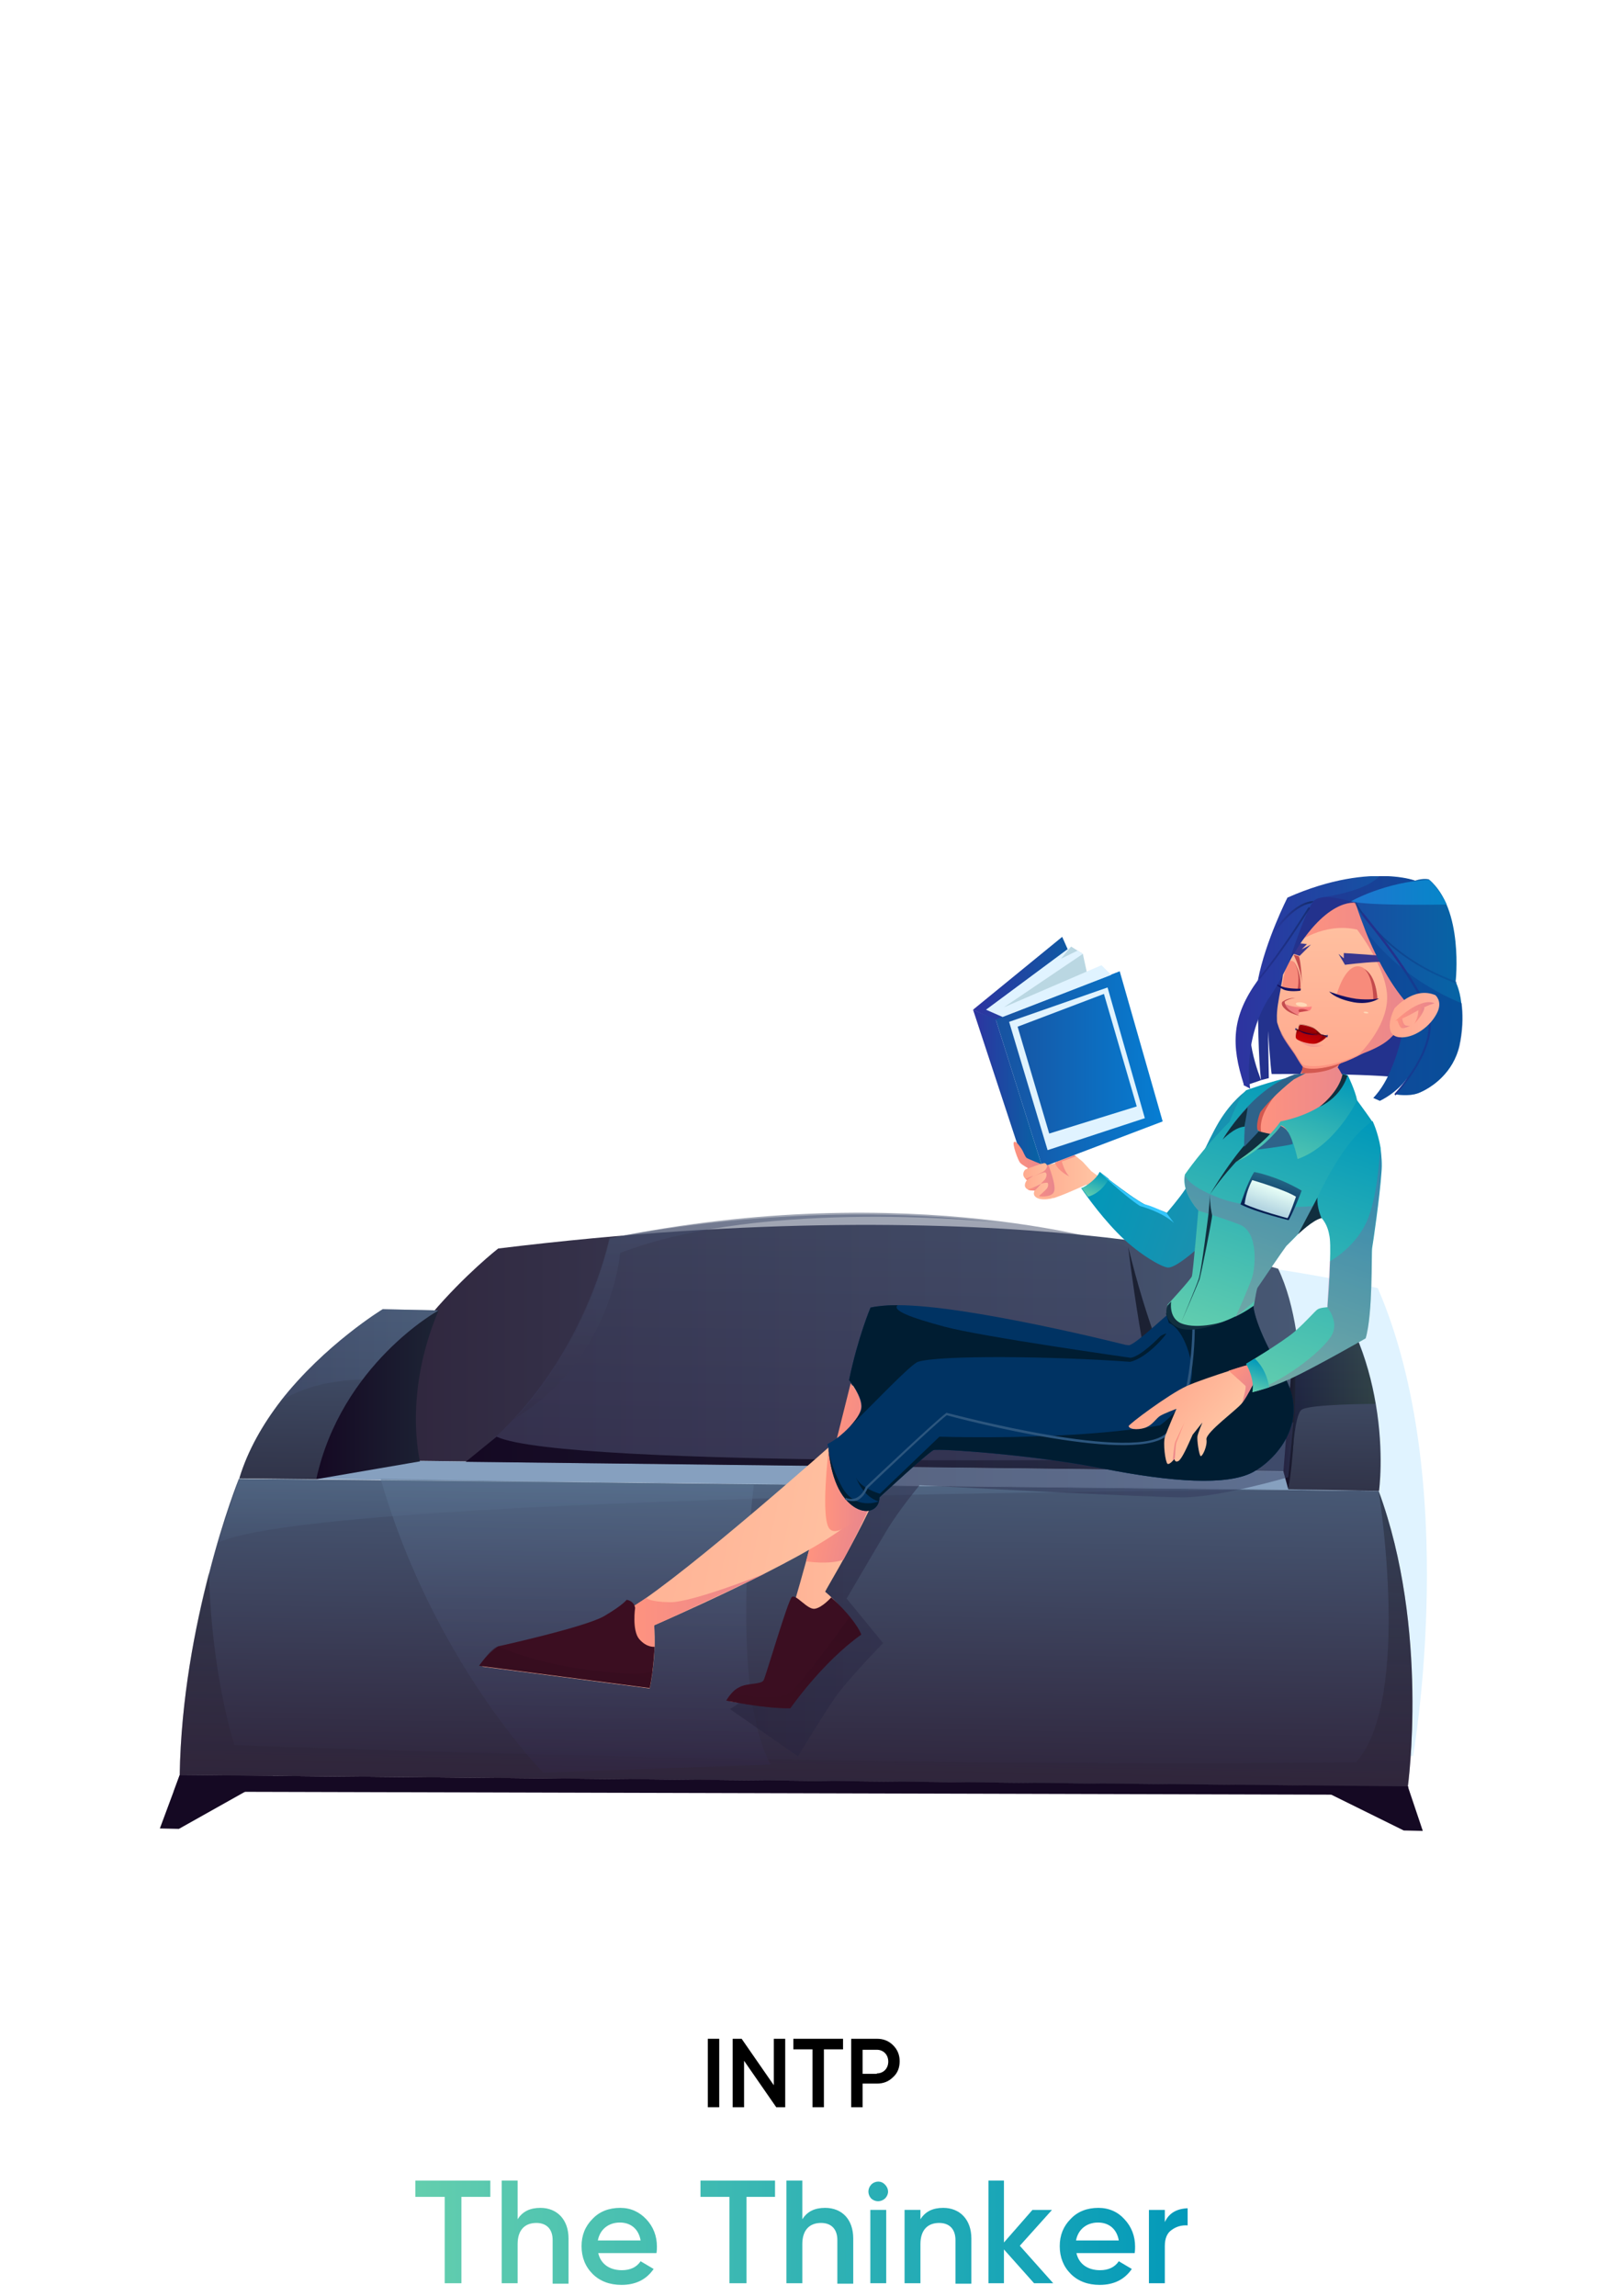 <svg width="141" height="201" viewBox="0 0 141 201" fill="none" xmlns="http://www.w3.org/2000/svg">
<g clip-path="url(#clip0)">
<path d="M15.739 155.401L14 160.078L15.668 160.114L23.936 155.472L15.739 155.401Z" fill="#150923"/>
<path d="M123.008 155.543L124.605 160.291L122.937 160.255L112.895 155.295L123.008 155.543Z" fill="#150923"/>
<path d="M123.753 153.735C123.753 153.735 127.976 129.677 120.666 112.776C120.666 112.776 93.875 106.221 62.365 110.472L65.665 150.83L123.753 153.735Z" fill="#E0F3FF"/>
<path d="M15.739 155.401L123.292 156.429C123.292 156.429 125.208 142.646 120.737 130.528L20.919 129.465C20.919 129.465 19.606 132.689 18.329 137.685C17.087 142.398 15.845 148.74 15.739 155.401Z" fill="url(#paint0_linear)"/>
<path d="M20.955 129.429L31.813 127.835L119.779 128.933L120.772 130.528L20.955 129.429Z" fill="#86A0BF"/>
<path d="M113.711 128.827C113.711 128.827 115.024 117.489 111.937 111.076C111.937 111.076 88.907 103.777 43.63 109.304C43.63 109.304 32.026 118.375 31.813 127.835L113.711 128.827Z" fill="url(#paint1_linear)"/>
<path opacity="0.5" d="M106.934 128.721C106.934 128.721 100.546 118.8 98.772 109.162C98.772 109.162 79.966 102.962 53.352 108.418C53.352 108.418 50.975 120.536 40.755 127.977L106.934 128.721Z" fill="url(#paint2_linear)"/>
<path d="M98.808 109.162C98.808 109.162 100.085 120.5 102.463 127.729C102.463 127.729 49.555 128.579 43.488 125.78L40.791 127.977L106.934 128.756C106.934 128.721 102.072 122.626 98.808 109.162Z" fill="url(#paint3_linear)"/>
<path opacity="0.5" d="M87.523 107.037C87.523 107.037 67.013 104.804 54.31 109.694C54.31 109.694 53.6 119.048 44.978 124.257C44.978 124.257 50.868 118.871 53.423 108.418C53.388 108.418 69.71 104.84 87.523 107.037Z" fill="url(#paint4_linear)"/>
<path opacity="0.3" d="M15.739 155.401L123.292 156.428C123.292 156.428 125.208 142.645 120.737 130.527C120.737 130.527 123.682 148.704 118.785 154.267C118.785 154.267 80.994 154.94 20.529 152.779C20.529 152.779 18.542 146.826 18.294 137.685C17.087 142.397 15.845 148.739 15.739 155.401Z" fill="url(#paint5_linear)"/>
<path opacity="0.5" d="M115.166 130.422C115.166 130.422 28.478 130.634 19.074 135.063L20.955 129.465L115.166 130.422Z" fill="url(#paint6_linear)"/>
<path opacity="0.5" d="M66.02 129.996C66.02 129.996 63.785 147.535 67.475 154.48L47.568 155.189C47.568 155.189 37.881 145.338 33.339 129.465L66.02 129.996Z" fill="url(#paint7_linear)"/>
<path d="M20.955 129.43L27.697 129.501C27.697 129.501 29.933 124.54 34.262 119.19C35.468 117.702 36.852 116.178 38.378 114.725L33.517 114.619C33.517 114.619 28.442 117.702 24.575 122.662C23.049 124.646 21.7 126.95 20.955 129.43Z" fill="url(#paint8_linear)"/>
<path opacity="0.5" d="M24.574 122.662C27.662 120.678 31.742 120.784 31.742 120.784L34.262 119.19C35.468 117.702 36.852 116.178 38.378 114.725L33.516 114.619C33.516 114.619 28.442 117.737 24.574 122.662Z" fill="url(#paint9_linear)"/>
<path d="M27.697 129.5L36.781 127.941C36.781 127.941 35.291 122.024 38.413 114.725C38.378 114.725 29.897 119.437 27.697 129.5Z" fill="url(#paint10_linear)"/>
<path d="M112.824 130.386L120.772 130.527C120.772 130.527 121.234 127.267 120.488 122.909C120.169 121.031 119.637 118.941 118.714 116.815L113.356 116.744C113.356 116.744 113.463 121.102 113.143 126.382C113.072 127.657 112.966 129.004 112.824 130.386Z" fill="url(#paint11_linear)"/>
<path opacity="0.5" d="M113.143 126.347L113.214 127.162C113.214 127.162 113.392 123.973 113.959 123.442C114.563 122.911 120.453 122.911 120.453 122.911C120.134 121.033 119.601 118.942 118.679 116.816L113.321 116.745C113.356 116.71 113.463 121.068 113.143 126.347Z" fill="url(#paint12_linear)"/>
<path d="M112.824 130.386L112.398 128.827L113.356 116.744C113.356 116.709 113.746 125.177 112.824 130.386Z" fill="url(#paint13_linear)"/>
<path d="M123.327 156.393L15.739 155.401L15.207 156.854L123.292 157.138L123.327 156.393Z" fill="#150923"/>
<path opacity="0.5" d="M113.285 124.504L112.824 129.323C112.824 129.323 106.791 131.094 103.598 131.094C100.404 131.094 80.533 130.031 80.533 130.031C80.533 130.031 78.759 132.157 77.694 133.929C76.63 135.701 74.146 139.952 74.146 139.952L77.34 143.85C77.34 143.85 74.323 146.933 73.152 148.598C72.017 150.228 69.888 153.771 69.888 153.771L63.926 149.625L71.307 144.913V138.889L74.039 129.642L81.952 124.362L96.288 126.913L106.082 128.614L113.285 124.504Z" fill="url(#paint14_linear)"/>
<path d="M108.956 95.06C108.956 95.06 109.559 94.883 110.446 94.564C110.446 94.564 108.459 89.781 110.162 88.186C110.162 88.186 110.198 92.898 110.446 94.564L111.121 94.387L111.05 90.241C111.05 90.241 111.263 93.43 111.369 94.032C111.369 94.032 121.837 93.926 123.576 94.528C125.314 95.131 127.195 90.525 127.195 90.525L124.995 82.092L118.608 77.592C118.608 77.592 113.037 80.816 111.937 83.296C110.837 85.777 109.808 87.477 109.808 87.477C109.808 87.477 108.495 93.359 108.956 95.06Z" fill="#23328D"/>
<path d="M117.792 94.599C117.792 94.599 116.585 96.69 114.74 97.859C113.321 98.745 111.653 99.595 110.092 99.879L110.056 98.107C110.056 98.072 110.092 98.001 110.127 97.894C110.233 97.576 110.482 96.973 110.766 96.371C110.872 96.158 110.979 95.946 111.085 95.733C111.227 95.45 111.369 95.237 111.511 95.025C111.617 94.883 111.724 94.776 111.795 94.706C111.795 94.706 112.008 94.67 112.292 94.599C112.859 94.493 113.675 94.316 113.746 94.245C113.853 94.139 114.208 93.288 114.208 93.288L114.385 93.182L118.43 90.879C118.43 90.879 117.685 92.367 117.33 93.076C117.224 93.288 117.153 93.466 117.153 93.466C117.295 93.572 117.792 94.599 117.792 94.599Z" fill="url(#paint15_linear)"/>
<path d="M113.995 93.961C113.995 93.961 116.692 94.067 117.543 92.934L118.537 90.914L114.101 93.253L113.995 93.961Z" fill="#D35950"/>
<path d="M94.833 101.721C94.833 101.721 94.088 101.048 93.52 100.764C92.846 100.41 92.314 100.197 92.314 100.197L91.782 100.693C91.782 100.693 92.314 100.977 92.562 101.331C92.74 101.544 92.456 101.827 92.456 101.827C92.456 101.827 92.066 101.969 91.569 101.933C91.072 101.933 90.327 101.969 90.327 101.969C90.327 101.969 90.824 103.422 90.966 104.662C91.001 104.945 91.782 104.945 92.278 104.874C92.74 104.803 95.153 103.705 95.153 103.705L95.614 104.343L96.253 103.032L95.578 102.536L94.833 101.721Z" fill="url(#paint16_linear)"/>
<path d="M94.23 101.224L92.988 101.685C92.988 101.685 93.236 102.641 93.662 102.996C93.662 102.996 92.633 102.535 92.385 101.791L94.088 101.153L94.23 101.224Z" fill="url(#paint17_linear)"/>
<path d="M95.933 88.576L93.024 82.02L85.217 88.398L87.204 89.32L95.933 88.576Z" fill="url(#paint18_linear)"/>
<path d="M94.833 83.509L95.933 88.576L87.772 88.682L87.737 88.044L92.491 84.324L93.804 82.871L94.833 83.509Z" fill="#BAD7E2"/>
<path d="M101.824 98.178L91.285 102.181L87.204 89.249L98.062 85.032L101.824 98.178Z" fill="url(#paint19_linear)"/>
<path d="M85.217 88.398L87.204 89.249L91.285 102.182L89.511 101.437L85.217 88.398Z" fill="url(#paint20_linear)"/>
<path d="M87.807 89.036L86.353 88.398L93.804 82.871L92.917 83.934L94.372 83.225L94.833 83.509L87.914 88.186L96.466 84.501L97.317 85.351L87.807 89.036Z" fill="#E0F3FF"/>
<path d="M96.998 86.449L88.375 89.461L91.746 100.693L100.262 97.894L96.998 86.449ZM89.12 89.886L96.679 87.016L99.553 96.866L91.888 99.24L89.12 89.886Z" fill="#E0F3FF"/>
<path d="M91.817 102.005C91.817 102.005 92.527 103.776 92.314 104.308C92.136 104.875 90.966 104.733 90.966 104.733L90.504 103.528L89.759 103.032L90.149 101.792C90.185 101.792 91.569 102.005 91.817 102.005Z" fill="url(#paint21_linear)"/>
<path d="M90.078 102.288C90.078 102.288 89.511 102.004 89.333 101.792C89.156 101.579 88.624 100.127 88.801 99.985C88.978 99.843 89.298 100.339 89.511 100.658C89.617 100.835 89.759 101.225 89.901 101.367C90.043 101.473 91.32 101.969 91.32 101.969C91.32 101.969 90.398 102.359 90.078 102.288Z" fill="url(#paint22_linear)"/>
<path d="M92.669 104.768C92.669 104.768 91.498 105.229 90.823 104.874C90.362 104.626 90.611 104.237 90.611 104.237C90.611 104.237 90.043 104.272 89.83 103.989C89.617 103.705 89.936 103.315 89.936 103.315C89.936 103.315 89.617 103.103 89.617 102.819C89.617 102.536 89.794 102.394 89.794 102.394L90.043 102.288C90.043 102.288 91.285 101.827 91.462 101.827C91.64 101.827 91.781 102.075 91.64 102.288C91.462 102.607 91.178 102.642 90.575 102.961C90.575 102.961 91.356 102.607 91.533 102.642C91.746 102.713 91.64 103.138 91.462 103.315C91.32 103.457 91.143 103.634 91.143 103.634C91.143 103.634 91.675 103.492 91.746 103.563C91.817 103.634 91.817 103.882 91.675 104.059C91.604 104.166 90.965 104.733 90.965 104.733C90.965 104.733 91.746 105.087 92.669 104.768Z" fill="url(#paint23_linear)"/>
<path d="M90.007 104.13C90.007 104.13 90.54 103.988 91.178 103.634C91.178 103.634 90.717 104.165 90.611 104.236C90.646 104.201 90.185 104.272 90.007 104.13Z" fill="url(#paint24_linear)"/>
<path d="M89.795 103.209L90.504 102.926L89.936 103.316L89.795 103.209Z" fill="url(#paint25_linear)"/>
<path d="M123.966 84.111C123.895 84.749 123.753 85.635 123.469 86.556C123.114 87.76 122.547 89.107 121.695 90.205C121.589 90.347 121.482 90.489 121.34 90.63C121.127 90.879 120.879 91.126 120.595 91.374C120.382 91.552 120.134 91.729 119.921 91.871C117.118 93.607 114.669 93.713 114.172 93.394C114.03 93.288 113.817 92.933 113.498 92.402C113.25 91.977 112.54 91.126 112.114 90.241C112.008 90.028 111.937 89.78 111.866 89.567C111.83 89.461 111.83 89.32 111.83 89.178C111.795 88.469 111.972 87.548 112.15 86.627C112.15 86.556 112.185 86.52 112.185 86.45C112.185 86.45 112.185 86.414 112.185 86.379C112.185 86.343 112.185 86.343 112.185 86.343C112.185 86.308 112.221 86.237 112.221 86.166C112.292 85.847 112.327 85.528 112.363 85.245C112.398 85.032 112.398 84.784 112.434 84.536C112.434 84.253 112.469 83.934 112.469 83.615C112.505 82.587 112.647 81.489 113.179 80.391C113.711 79.328 114.634 78.69 115.343 78.3C115.947 77.981 116.408 77.875 116.408 77.875C116.763 77.839 117.118 77.804 117.437 77.769H117.472C120.595 77.662 122.902 79.292 123.682 81.666C123.931 82.446 124.037 83.261 123.966 84.111Z" fill="url(#paint26_linear)"/>
<path opacity="0.91" d="M120.559 91.41C120.347 91.587 120.098 91.764 119.885 91.906C117.082 93.642 114.634 93.749 114.137 93.43C113.995 93.323 113.782 92.969 113.463 92.438C113.214 92.013 112.505 91.162 112.079 90.276C112.079 90.276 112.788 91.375 113.392 92.19C114.066 93.146 113.959 93.217 114.385 93.288C115.698 93.536 118.359 92.969 120.559 91.41Z" fill="url(#paint27_linear)"/>
<path d="M113.285 83.58C113.285 83.58 113.924 84.749 114.03 86.131C114.03 86.131 113.959 84.218 113.746 83.722L113.285 83.58Z" fill="#C44B4D"/>
<path d="M112.292 86.379C112.292 86.379 112.576 83.792 113.214 84.147C113.853 84.466 113.817 86.698 113.817 86.698C113.817 86.698 112.611 86.591 112.292 86.379Z" fill="#F78B7B"/>
<path d="M113.64 86.592C113.64 86.592 113.959 85.068 113.285 84.183C113.285 84.183 113.995 84.927 113.888 86.663L113.64 86.592Z" fill="#C44B4D"/>
<path d="M111.617 86.025C111.617 86.025 111.866 86.38 112.398 86.628C112.93 86.876 113.888 86.734 113.888 86.734L113.924 86.557C113.924 86.557 113.214 86.592 112.54 86.451C111.972 86.309 111.617 86.025 111.617 86.025Z" fill="#131163"/>
<path d="M117.046 87.123C117.046 87.123 117.756 84.43 119.033 84.607C120.311 84.784 120.382 87.512 120.382 87.512C120.382 87.512 118.324 87.973 117.046 87.123Z" fill="#F78B7B"/>
<path d="M120.63 87.442C120.63 87.442 120.559 85.387 119.459 84.82C119.459 84.82 120.24 85.316 120.276 87.549L120.63 87.442Z" fill="#C44B4D"/>
<path d="M116.408 86.805C116.408 86.805 116.834 87.372 118.289 87.691C119.885 88.08 120.772 87.407 120.772 87.407C120.772 87.407 119.956 87.584 118.75 87.442C117.543 87.265 116.408 86.805 116.408 86.805Z" fill="#131163"/>
<path d="M112.504 87.868C112.504 87.868 112.753 88.045 113.462 88.152C114.172 88.258 114.882 88.116 114.882 88.116C114.882 88.116 114.846 88.471 114.598 88.506C114.35 88.541 113.995 88.612 113.888 88.612C113.782 88.612 113.675 88.86 113.675 88.86C113.675 88.86 112.859 88.506 112.646 88.329C112.433 88.116 112.504 87.868 112.504 87.868Z" fill="url(#paint28_linear)"/>
<path d="M113.782 88.612C113.498 88.222 114.314 88.329 114.598 88.471L113.782 88.612Z" fill="#C8484A"/>
<path d="M113.817 88.931C113.817 88.931 112.966 88.754 112.575 88.364C112.15 88.01 112.256 87.726 112.327 87.691C112.398 87.655 112.788 87.337 113.462 87.372C113.462 87.372 112.895 87.407 112.504 87.691C112.504 87.691 112.504 87.974 112.753 88.258C113.001 88.577 113.817 88.931 113.817 88.931Z" fill="#C44B4D"/>
<path opacity="0.5" d="M114.467 88.005C114.48 87.908 114.271 87.799 113.999 87.761C113.727 87.724 113.496 87.772 113.483 87.868C113.469 87.965 113.678 88.075 113.95 88.112C114.222 88.15 114.453 88.102 114.467 88.005Z" fill="#FFFFD8"/>
<path opacity="0.5" d="M119.839 88.676C119.844 88.637 119.754 88.593 119.638 88.576C119.521 88.56 119.422 88.579 119.417 88.617C119.412 88.656 119.502 88.701 119.618 88.717C119.735 88.733 119.833 88.715 119.839 88.676Z" fill="#FFFFD8"/>
<path opacity="0.6" fill-rule="evenodd" clip-rule="evenodd" d="M113.676 91.022C113.676 91.022 114.03 91.376 114.527 91.553C115.024 91.73 115.627 91.659 116.053 91.482L115.485 91.305L113.676 91.022Z" fill="url(#paint29_linear)"/>
<path d="M113.675 90.171L113.498 89.994C113.498 89.994 113.392 90.03 113.427 90.171H113.675Z" fill="#594F87"/>
<path d="M116.195 90.773C116.195 90.773 115.698 91.305 115.166 91.376C114.634 91.447 113.534 91.092 113.498 90.879C113.427 90.702 113.569 90.277 113.569 90.242C113.569 90.206 113.569 90.206 113.569 90.206V90.171C113.569 90.171 113.569 90.171 113.604 90.171H113.64H113.782C113.782 90.171 113.782 90.171 113.817 90.171C113.995 90.206 114.917 90.348 115.343 90.49C115.805 90.632 116.195 90.773 116.195 90.773Z" fill="url(#paint30_linear)"/>
<path d="M116.231 90.703L116.196 90.774C116.196 90.774 115.841 90.668 115.593 90.597C115.38 90.526 114.99 90.526 114.599 90.455C114.564 90.455 114.564 90.455 114.528 90.455C114.457 90.455 114.422 90.419 114.351 90.419C114.138 90.349 113.96 90.313 113.854 90.278H113.819C113.748 90.242 113.712 90.242 113.677 90.207C113.677 90.207 113.677 90.207 113.641 90.207C113.606 90.207 113.606 90.207 113.57 90.207C113.535 90.207 113.535 90.207 113.535 90.207V90.136C113.535 90.136 113.677 90.136 113.712 90.136C113.748 90.101 113.712 89.782 113.854 89.746C113.996 89.675 114.883 89.888 115.167 90.101C115.451 90.313 115.593 90.49 115.699 90.561C115.806 90.597 116.231 90.703 116.231 90.703Z" fill="url(#paint31_linear)"/>
<path d="M115.982 90.668L116.266 90.597C116.266 90.597 116.372 90.632 116.23 90.845L115.982 90.668Z" fill="#594F87"/>
<path opacity="0.6" d="M115.663 90.49C115.557 90.419 115.415 90.242 115.131 90.029C114.847 89.817 113.96 89.604 113.818 89.675C113.676 89.746 113.712 90.065 113.676 90.065C113.641 90.1 113.499 90.065 113.499 90.065V90.136H113.534V90.171C113.534 90.207 113.392 90.632 113.463 90.809C113.534 90.986 114.599 91.34 115.131 91.305C115.663 91.234 116.16 90.703 116.16 90.703L116.196 90.632C116.231 90.703 115.805 90.596 115.663 90.49ZM114.705 91.305C113.996 91.199 113.57 90.986 113.534 90.809C113.499 90.667 113.712 90.242 113.96 90.277C113.96 90.277 113.925 90.277 113.889 90.242C113.889 90.242 113.854 90.242 113.854 90.207C113.854 90.207 113.854 90.171 113.818 90.136C113.783 90.065 113.747 89.888 113.783 89.781C113.818 89.604 114.741 89.817 115.096 90.065C115.344 90.242 115.344 90.384 115.309 90.419C115.309 90.454 115.273 90.454 115.273 90.454C115.273 90.454 114.883 90.454 114.599 90.384C114.563 90.384 114.563 90.384 114.528 90.384C114.492 90.384 114.457 90.384 114.421 90.348C114.421 90.348 114.812 90.49 115.309 90.561C115.805 90.632 115.841 90.667 115.841 90.667C115.841 90.667 115.415 91.411 114.705 91.305Z" fill="url(#paint32_linear)"/>
<path d="M113.676 90.171C113.676 90.171 113.888 90.348 114.172 90.454C114.776 90.667 115.45 90.596 115.45 90.596C115.45 90.596 114.811 90.525 114.598 90.454C114.35 90.419 113.676 90.171 113.676 90.171Z" fill="#2A003D"/>
<path d="M115.592 90.597C115.592 90.597 116.053 90.667 116.195 90.774L116.23 90.703C116.23 90.703 115.875 90.561 115.592 90.597Z" fill="#07003D"/>
<path d="M113.498 90.101C113.498 90.101 113.675 90.136 113.711 90.171C113.711 90.171 113.569 90.136 113.498 90.171C113.498 90.171 113.462 90.136 113.498 90.101Z" fill="#07003D"/>
<path d="M123.434 88.931C122.795 89.817 122.156 90.525 121.695 90.95C121.092 91.517 120.063 91.978 119.069 92.332H119.034H118.998C119.105 92.226 121.411 89.994 121.482 87.443C121.553 84.856 118.856 81.384 118.856 81.384C115.911 80.71 113.498 82.588 113.498 82.588C113.498 82.588 113.498 82.553 113.534 82.447C113.605 81.986 113.924 80.533 114.882 79.435C116.017 78.124 118.608 78.655 118.608 78.655L123.824 86.521C123.788 86.592 123.718 87.797 123.434 88.931Z" fill="url(#paint33_linear)"/>
<path d="M117.792 84.466L117.224 83.509L117.685 83.899V83.439C117.685 83.439 118.927 83.509 120.276 83.616C122.121 83.757 122.724 84.927 122.724 84.927C122.724 84.927 121.73 84.112 120.595 84.218C119.424 84.253 117.792 84.466 117.792 84.466Z" fill="#38368E"/>
<path d="M113.818 83.686L114.811 82.694L113.995 83.119L114.456 82.658C114.456 82.658 113.959 82.588 113.427 82.552C112.647 82.481 112.434 82.481 112.114 82.694C111.937 82.8 111.795 83.084 111.795 83.084C111.795 83.084 113.143 83.438 113.818 83.686Z" fill="#38368E"/>
<path d="M126.308 94.281C125.314 95.308 124.214 95.698 124.214 95.698C123.363 96.017 122.227 95.804 122.227 95.804C122.724 95.273 123.292 94.316 123.363 94.21C122.369 95.698 120.843 96.371 120.843 96.371L120.276 96.123C120.985 95.379 121.518 94.422 121.943 93.359C123.008 90.773 123.256 87.867 123.256 87.867C121.553 85.954 120.276 83.261 119.53 81.348C118.998 80.001 118.714 79.045 118.714 79.045C118.714 79.045 115.698 77.982 114.598 80.497C113.711 82.517 112.327 85.777 111.014 87.548C108.779 91.304 109.488 95.308 109.488 95.308L108.956 95.025C107.785 91.446 107.856 89.001 110.163 85.812C110.837 82.34 112.753 78.584 112.753 78.584C116.585 76.883 119.637 76.6 121.553 76.706C123.114 76.777 123.93 77.096 123.93 77.096C124.711 76.848 125.137 76.99 125.137 76.99C128.224 79.576 127.479 85.954 127.479 85.954C127.479 85.954 127.834 86.592 127.976 87.796C128.082 88.647 128.118 89.781 127.869 91.162C127.834 91.269 127.834 91.375 127.798 91.517C127.55 92.722 126.947 93.643 126.308 94.281Z" fill="url(#paint34_linear)"/>
<path d="M118.714 79.045C118.714 79.045 116.053 78.478 112.859 84.289C112.859 84.289 114.421 79.434 115.095 78.832C115.982 78.088 118.714 79.045 118.714 79.045Z" fill="#23328D"/>
<g opacity="0.6">
<path opacity="0.6" d="M126.379 85.635C120.701 83.19 118.679 79.115 118.643 79.08C118.608 79.044 118.643 78.974 118.679 78.974C118.714 78.938 118.785 78.974 118.785 79.009C118.821 79.044 121.092 83.615 127.514 85.918C127.55 85.954 127.585 85.989 127.585 86.025C127.585 86.06 127.514 86.096 127.479 86.096C127.089 85.954 126.734 85.777 126.379 85.635Z" fill="url(#paint35_linear)"/>
</g>
<path d="M122.192 95.875C122.121 95.84 122.121 95.769 122.156 95.733C122.192 95.698 125.917 91.694 124.959 88.753C124.001 85.777 119.317 80.179 119.282 80.108C119.246 80.072 119.246 80.001 119.282 79.966C119.317 79.931 119.388 79.931 119.424 79.966C119.459 80.037 124.179 85.671 125.137 88.647C126.13 91.694 122.44 95.627 122.298 95.804C122.263 95.875 122.227 95.91 122.192 95.875Z" fill="#23328D"/>
<g opacity="0.6">
<path opacity="0.6" d="M110.304 85.706C110.233 85.671 110.233 85.6 110.269 85.564C112.327 83.12 114.527 79.505 114.563 79.47C114.598 79.435 114.634 79.399 114.669 79.435C114.704 79.47 114.74 79.505 114.704 79.541C114.669 79.576 112.469 83.19 110.411 85.635C110.375 85.706 110.34 85.706 110.304 85.706Z" fill="url(#paint36_linear)"/>
</g>
<g opacity="0.6">
<path opacity="0.6" d="M111.546 81.702C111.546 81.702 111.511 81.702 111.546 81.702C111.475 81.666 111.475 81.595 111.511 81.56C111.582 81.454 113.108 79.15 114.811 78.903C114.846 78.903 115.024 78.867 115.024 78.903C115.024 78.938 114.882 79.044 114.811 79.08C113.179 79.328 111.653 81.666 111.617 81.666C111.617 81.702 111.582 81.702 111.546 81.702Z" fill="url(#paint37_linear)"/>
</g>
<path opacity="0.6" d="M123.966 77.131C123.966 77.131 121.127 77.485 118.111 79.044L115.84 78.548C115.84 78.548 119.53 78.088 120.808 76.706C120.808 76.706 122.618 76.67 123.966 77.131Z" fill="url(#paint38_linear)"/>
<path opacity="0.6" d="M126.308 94.28C125.314 95.308 124.214 95.698 124.214 95.698C123.363 96.017 122.227 95.804 122.227 95.804C122.724 95.272 123.292 94.316 123.363 94.21C122.369 95.698 120.843 96.371 120.843 96.371L120.276 96.123C120.985 95.379 121.518 94.422 121.943 93.359C123.008 90.773 123.256 87.867 123.256 87.867C121.553 85.954 120.276 83.261 119.53 81.348C119.53 81.348 122.192 85.458 128.011 87.832C128.118 88.682 128.153 89.816 127.905 91.198C127.869 91.304 127.869 91.41 127.834 91.552C127.55 92.721 126.947 93.607 126.308 94.28Z" fill="url(#paint39_linear)"/>
<path d="M122.121 88.293C122.121 88.293 123.789 86.308 125.705 87.123C125.705 87.123 126.308 87.619 125.918 88.54C125.35 89.852 123.789 90.95 122.547 90.808C121.234 90.666 121.766 89.001 122.121 88.293Z" fill="url(#paint40_linear)"/>
<path d="M122.192 89.391C122.192 89.391 124.321 87.265 125.634 87.832C125.634 87.832 125.137 87.938 123.966 88.576C122.795 89.249 122.192 89.391 122.192 89.391Z" fill="url(#paint41_linear)"/>
<path d="M124.214 88.257C124.214 88.257 124.285 88.966 123.859 89.639C123.859 89.639 124.676 88.788 124.747 88.221C124.747 88.221 124.392 88.15 124.214 88.257Z" fill="url(#paint42_linear)"/>
<path d="M122.795 89.143C122.795 89.143 122.866 89.71 123.114 89.78C123.363 89.851 123.505 89.816 123.505 89.816C123.505 89.816 122.866 90.099 122.724 89.993C122.547 89.887 122.369 89.32 122.369 89.32L122.795 89.143Z" fill="url(#paint43_linear)"/>
<path d="M126.698 79.187C126.698 79.187 119.708 79.329 118.324 78.903C118.324 78.903 121.305 77.203 125.172 77.025C125.172 77.025 126.06 77.805 126.698 79.187Z" fill="url(#paint44_linear)"/>
<path d="M76.452 114.513C76.452 114.513 70.846 136.303 69.32 141.122C67.794 145.976 66.978 147.394 66.978 147.394C66.978 147.394 64.707 147.89 63.926 148.953C63.926 148.953 67.191 149.484 68.894 149.272C68.894 149.272 72.159 145.055 75.175 143.036C75.175 143.036 74.217 140.981 72.265 139.351C72.797 138.288 78.156 129.713 78.936 124.186C79.788 118.198 76.452 114.513 76.452 114.513Z" fill="url(#paint45_linear)"/>
<path d="M70.597 136.693C70.597 136.693 72.62 137.012 73.862 136.551C73.862 136.551 75.743 133.079 76.275 131.555C76.807 130.031 77.517 125.213 77.517 125.213L74.501 121.103L70.597 136.693Z" fill="url(#paint46_linear)"/>
<path d="M73.223 126.135C73.223 126.135 60.378 137.579 55.339 140.733C50.3 143.886 44.41 144.347 42.21 145.906L56.901 147.819C56.901 147.819 57.504 145.091 57.291 142.292C57.291 142.292 70.172 136.729 74.146 133.54C78.12 130.351 80.888 126.914 80.888 126.914C80.888 126.914 74.501 125.001 73.223 126.135Z" fill="url(#paint47_linear)"/>
<path d="M72.585 126.771C72.585 126.771 71.804 133.114 72.691 133.893C73.578 134.673 75.814 132.193 75.814 132.193L72.585 126.771Z" fill="url(#paint48_linear)"/>
<path d="M109.701 128.898C107.466 130.067 102.711 129.784 96.466 128.544C90.362 127.339 82.165 126.808 81.775 126.949C81.385 127.056 77.02 131.095 77.02 131.095C77.02 132.406 75.423 132.867 74.04 131.237C72.797 129.784 72.585 127.233 72.549 126.772V126.737V126.701C72.549 126.701 72.443 126.453 72.478 126.418C73.046 126.134 73.72 125.638 74.394 124.93C74.927 124.363 75.352 123.76 75.423 123.3C75.565 122.308 74.359 120.82 74.359 120.82C75.139 117.064 76.24 114.477 76.24 114.477C76.878 114.336 77.694 114.265 78.617 114.265C84.862 114.265 98.559 117.737 98.559 117.737C98.737 117.772 98.843 117.772 98.879 117.772C99.517 117.666 102.321 114.938 102.391 115.009C105.053 116.993 109.772 114.371 109.772 114.371C109.772 114.371 109.808 116.072 112.363 120.324C114.917 124.54 111.582 127.906 109.701 128.898Z" fill="#003363"/>
<path d="M109.701 128.898C107.466 130.067 102.711 129.783 96.466 128.543C90.362 127.339 82.165 126.807 81.775 126.949C81.385 127.055 77.02 131.094 77.02 131.094C77.02 132.405 75.423 132.866 74.039 131.236C72.797 129.783 72.585 127.232 72.549 126.772C72.585 127.091 72.762 128.402 73.755 130.209C74.891 132.264 76.949 131.449 76.949 131.449C75.601 131.024 75.033 129.535 74.962 129.323C75.317 130.279 77.056 130.775 77.056 130.775L82.272 125.78C94.94 126.098 101.575 124.787 101.575 124.787C101.575 124.787 105.159 122.449 104.237 118.87C103.527 116.107 102.356 115.823 102.356 115.823V115.788L102.108 114.973H102.214H102.391C105.053 116.957 109.772 114.335 109.772 114.335C109.772 114.335 109.808 116.036 112.362 120.288C114.917 124.539 111.582 127.905 109.701 128.898Z" fill="#001D32"/>
<path d="M74.323 131.379C74.146 131.343 74.004 131.273 74.004 131.273L74.075 131.131C74.075 131.131 74.465 131.343 74.927 131.166C75.281 131.025 75.601 130.706 75.814 130.174L75.849 130.139C76.098 129.891 81.882 124.434 82.84 123.726L82.875 123.69H82.911C83.088 123.726 99.837 128.225 102.25 125.355C104.592 122.556 104.45 115.434 104.414 115.364L104.592 115.328C104.698 115.647 104.804 122.627 102.391 125.497C99.943 128.403 84.082 124.222 82.911 123.903C81.882 124.682 76.311 129.962 75.991 130.281C75.743 130.847 75.423 131.202 75.033 131.379C74.749 131.45 74.501 131.414 74.323 131.379Z" fill="#2C567E"/>
<path d="M75.423 143.106C72.017 145.516 69.214 149.555 69.214 149.555C66.872 149.59 63.607 148.882 63.607 148.882C63.607 148.882 63.785 148.563 64.068 148.244C64.246 148.031 64.459 147.854 64.743 147.713C65.452 147.323 66.623 147.5 66.872 147.11C67.085 146.72 69.001 140.095 69.356 139.811C69.71 139.528 70.739 140.98 71.378 140.839C72.017 140.732 72.797 139.847 72.797 139.847C74.785 141.654 75.352 142.858 75.423 143.106C75.423 143.071 75.423 143.071 75.423 143.106Z" fill="#3B0E21"/>
<path d="M74.359 120.82C75.14 117.064 76.24 114.477 76.24 114.477C76.878 114.336 77.695 114.265 78.617 114.265C78.085 114.725 79.788 115.363 82.698 116.143C85.962 117.028 99.021 118.871 99.021 118.871C99.943 118.729 101.469 117.135 101.646 116.957C101.682 116.922 102.143 116.709 102.143 116.745C102.001 117.028 100.44 118.871 98.985 119.225C92.314 118.729 82.237 118.623 80.391 119.225C79.717 119.473 76.559 122.839 74.43 124.894C74.962 124.327 75.388 123.725 75.459 123.264C75.601 122.272 74.359 120.82 74.359 120.82Z" fill="#001D32"/>
<path d="M56.617 139.882C56.617 139.882 56.759 140.236 58.675 140.272C60.591 140.307 67.014 137.756 67.014 137.756C67.014 137.756 59.349 141.405 57.291 142.291L57.327 144.205C57.327 144.205 54.523 144.098 55.304 140.732L56.617 139.882Z" fill="url(#paint49_linear)"/>
<path d="M55.623 140.768C55.623 140.768 55.339 142.717 55.978 143.496C56.652 144.276 57.326 144.17 57.326 144.17C57.326 144.17 57.255 146.083 56.901 147.784L41.962 145.835C41.962 145.835 42.6 144.843 43.629 144.134C43.629 144.134 51.33 142.434 52.926 141.477C54.559 140.52 54.878 140.06 54.878 140.06C54.878 140.06 55.517 140.13 55.623 140.768Z" fill="#3B0E21"/>
<path opacity="0.5" d="M43.629 144.134C43.629 144.134 46.823 145.622 51.72 146.224C56.617 146.827 57.149 146.295 57.149 146.295L56.901 147.783L41.962 145.835C41.997 145.87 42.92 144.311 43.629 144.134Z" fill="url(#paint50_linear)"/>
<path opacity="0.5" d="M75.423 143.106C72.017 145.516 69.214 149.555 69.214 149.555C66.872 149.59 63.607 148.882 63.607 148.882C63.607 148.882 63.785 148.563 64.068 148.244C64.068 148.244 67.972 148.988 69.072 148.244C70.172 147.5 74.359 141.618 74.359 141.618C74.359 141.618 75.069 142.221 75.423 143.106C75.423 143.071 75.423 143.071 75.423 143.106Z" fill="url(#paint51_linear)"/>
<path d="M105.159 127.482C105.017 127.447 104.804 126.029 104.875 125.71C104.946 125.392 105.301 124.541 105.301 124.541L104.45 125.604C103.988 126.632 103.527 127.695 103.208 127.907C102.888 128.084 102.853 127.73 102.853 127.73C102.853 127.73 102.427 128.262 102.25 128.155C102.072 128.049 101.824 126.348 102.037 125.746C102.25 125.143 103.03 123.336 103.03 123.336C103.03 123.336 101.895 123.762 101.575 123.974C101.256 124.187 100.937 124.718 100.44 124.931C99.943 125.179 98.95 125.214 98.843 124.86C98.808 124.718 102.356 122.061 103.917 121.352C104.769 120.962 106.366 120.431 107.572 120.041C108.53 119.722 109.311 119.51 109.311 119.51L110.163 120.289C110.163 120.289 109.24 122.273 108.743 122.876C108.246 123.478 105.656 125.356 105.656 125.994C105.762 126.596 105.301 127.517 105.159 127.482Z" fill="url(#paint52_linear)"/>
<path d="M102.711 127.87C102.711 127.87 102.817 126.488 102.924 126.24C103.03 125.992 103.74 124.504 103.74 124.504C103.74 124.504 103.101 126.134 103.03 126.276C102.959 126.453 102.888 127.657 102.888 127.657L102.711 127.87Z" fill="url(#paint53_linear)"/>
<path d="M108.779 122.803C108.779 122.803 109.204 121.421 109.063 121.315C108.921 121.173 107.608 120.004 107.608 120.004C108.566 119.685 109.346 119.473 109.346 119.473L110.198 120.252C110.198 120.252 109.311 122.201 108.779 122.803Z" fill="url(#paint54_linear)"/>
<path d="M113.072 94.352C113.072 94.352 111.972 95.308 111.05 96.796C110.127 98.284 110.482 99.206 110.482 99.206C110.482 99.206 108.708 98.674 109.701 96.903C110.73 95.096 113.072 94.352 113.072 94.352Z" fill="#D35950"/>
<path d="M109.098 95.52C109.098 95.52 107.892 96.335 106.756 98.213C105.763 99.879 104.308 103.316 103.811 104.095C103.314 104.875 102.179 106.186 102.179 106.186C102.179 106.186 101.824 105.973 100.795 105.69C99.766 105.406 96.288 102.607 96.288 102.607C96.288 102.607 96.04 103.564 94.691 104.024C94.691 104.024 96.146 106.186 97.85 107.922C99.517 109.658 101.646 110.898 102.25 110.969C103.101 111.075 105.55 108.666 106.366 108.028C107.182 107.39 109.701 96.902 109.701 96.902L109.098 95.52Z" fill="url(#paint55_linear)"/>
<path d="M120.169 98.178C120.169 98.178 117.756 102.749 116.479 104.733C116.017 105.441 115.414 106.185 114.811 106.823C113.782 107.993 112.788 108.949 112.646 109.091C112.469 109.304 110.269 112.528 110.127 112.74C110.056 112.882 109.95 113.485 109.879 113.91C109.843 114.122 109.808 114.299 109.808 114.299C109.808 114.299 109.24 114.76 108.211 115.256C108.211 115.256 108.211 115.256 108.175 115.256C107.324 115.681 106.188 116.106 104.804 116.284C101.753 116.673 102.249 114.229 102.249 114.229C102.249 114.229 104.237 112.067 104.379 111.748C104.485 111.429 104.946 105.973 104.946 105.973C104.946 105.973 104.946 105.973 104.911 105.937C104.769 105.796 104.13 105.052 103.846 104.13C103.74 103.741 103.669 103.28 103.775 102.819C103.775 102.819 105.266 100.623 107.679 98.213C107.679 98.213 108.53 95.981 109.133 95.45C109.133 95.45 111.262 94.67 113.108 94.28C113.108 94.28 113.072 94.316 113.001 94.351C112.966 94.351 112.93 94.387 112.895 94.422C112.327 94.776 110.73 95.946 110.021 97.788C109.133 100.056 113.25 99.276 114.775 98.284C116.23 97.363 117.969 95.131 117.969 95.131C117.969 95.131 119.779 97.576 120.169 98.178Z" fill="url(#paint56_linear)"/>
<path d="M119.601 117.17C119.601 117.17 115.13 119.721 113.072 120.677C111.121 121.563 109.843 121.847 109.666 121.882C109.666 121.882 110.127 120.394 109.133 119.402C109.133 119.402 112.221 117.559 113.356 116.603C114.456 115.646 115.201 114.725 115.414 114.619C115.627 114.477 116.266 114.441 116.266 114.441V114.406C116.266 114.371 116.266 114.335 116.266 114.3C116.301 113.804 116.443 112.067 116.479 110.473V110.438C116.514 109.445 116.514 108.524 116.408 108.099C116.195 106.859 115.45 106.363 115.45 106.363L114.846 106.823L114.563 106.717C114.563 106.717 117.011 100.269 120.205 98.143C120.205 98.143 120.666 99.064 120.914 100.517V100.587C120.985 101.19 121.056 101.898 120.985 102.642C120.843 104.768 120.24 108.879 120.169 109.268C120.098 109.729 120.24 115.008 119.601 117.17Z" fill="url(#paint57_linear)"/>
<path opacity="0.2" d="M114.811 106.823C113.747 107.992 112.753 108.949 112.647 109.091C112.469 109.303 110.269 112.527 110.127 112.74C110.056 112.882 109.95 113.484 109.879 113.909L108.246 115.291L108.211 115.327C108.211 115.327 108.211 115.327 108.211 115.291C108.317 115.079 109.417 112.598 109.666 111.819C109.914 111.004 110.269 107.886 108.566 107.213C106.827 106.539 104.982 106.008 104.982 106.008C104.982 106.008 104.982 106.008 104.946 105.973C104.805 105.831 104.166 105.087 103.882 104.165C103.775 103.776 103.705 103.315 103.811 102.854C103.811 102.854 103.775 103.74 106.863 104.91C109.985 106.079 115.059 105.583 115.059 105.583L114.598 106.717L114.811 106.823Z" fill="#CA2485"/>
<path d="M115.379 104.84L113.676 108.064C113.676 108.064 114.988 106.789 115.734 106.647C115.734 106.647 115.308 105.69 115.379 104.84Z" fill="#112F3F"/>
<path opacity="0.2" d="M119.601 117.169C119.601 117.169 115.13 119.72 113.072 120.677C111.121 121.563 109.843 121.846 109.666 121.882C112.895 120.677 116.124 117.984 116.692 116.779C117.224 115.575 116.23 114.441 116.23 114.441V114.405V114.299L116.443 110.472V110.437C116.443 110.437 118.466 109.374 119.566 107.213C120.666 105.087 120.843 100.8 120.879 100.587V100.658C120.95 101.26 121.021 101.969 120.95 102.713C120.808 104.839 120.205 108.949 120.134 109.339C120.098 109.728 120.24 115.008 119.601 117.169Z" fill="#CA2485"/>
<path d="M109.133 119.402L109.879 118.941C109.879 118.941 110.872 119.721 111.156 121.457L109.701 121.882C109.666 121.882 109.95 120.89 109.133 119.402Z" fill="url(#paint58_linear)"/>
<path d="M94.727 104.024C94.727 104.024 95.791 103.528 96.324 102.606L97.104 103.209C97.104 103.209 96.537 104.413 95.295 104.768L94.727 104.024Z" fill="url(#paint59_linear)"/>
<path d="M102.569 113.945C102.569 113.945 102.32 115.398 103.456 115.859C104.982 116.461 107.395 115.646 107.395 115.646C107.395 115.646 104.414 116.922 103.066 116.178C101.717 115.433 102.249 114.3 102.249 114.3L102.569 113.945Z" fill="#112F3F"/>
<path d="M108.246 101.722C108.246 101.722 107.004 103.033 105.975 104.557C105.975 104.557 108.14 100.836 110.162 99.029L111.227 99.277C111.227 99.313 109.595 101.155 108.246 101.722Z" fill="#112F3F"/>
<path d="M110.021 100.658C110.021 100.658 112.433 100.374 113.214 100.162C113.214 100.162 113.108 98.957 112.15 98.567C112.185 98.567 111.121 99.949 110.021 100.658Z" fill="#2E638A"/>
<path d="M108.246 101.721C108.246 101.721 110.837 100.091 112.15 98.178C112.15 98.178 114.563 97.753 116.124 96.477C117.685 95.237 117.579 93.997 117.579 93.997L118.04 94.139C118.04 94.139 118.679 95.45 118.856 96.336C118.856 96.336 116.94 100.304 113.64 101.473C113.64 101.473 113.072 98.71 112.185 98.532C112.185 98.568 110.659 100.658 108.246 101.721Z" fill="url(#paint60_linear)"/>
<path d="M108.956 100.41C108.956 100.41 108.956 97.681 109.311 96.937C109.311 96.937 107.856 98.532 107.111 99.772C107.111 99.772 109.417 95.484 113.356 94.067L114.35 93.961L113.321 94.492C113.321 94.492 111.617 95.768 110.376 97.362C110.376 97.362 109.879 98.567 110.198 99.099L108.956 100.41Z" fill="#2E638A"/>
<path d="M107.075 99.772C107.075 99.772 108.105 98.674 108.992 98.638L109.276 96.938C109.276 96.938 107.927 98.319 107.075 99.772Z" fill="#112F3F"/>
<path d="M118.005 94.174C118.005 94.174 117.543 95.981 115.556 96.902C115.556 96.902 117.26 95.627 117.579 94.032L118.005 94.174Z" fill="#112F3F"/>
<path d="M105.976 104.592L105.834 106.293C105.834 106.293 105.195 111.395 104.982 111.962C104.805 112.529 103.421 115.824 103.421 115.824C103.421 115.824 104.946 112.316 105.053 111.997C105.159 111.678 106.188 106.611 106.153 106.399C106.117 106.186 105.94 105.478 105.976 104.592Z" fill="#112F3F"/>
<path d="M109.843 102.606C109.843 102.606 111.759 102.925 113.995 104.236C113.995 104.236 113.392 105.866 112.859 106.823C112.859 106.823 110.056 106.15 108.637 105.441C108.672 105.406 109.204 103.563 109.843 102.606Z" fill="url(#paint61_linear)"/>
<path d="M109.666 103.316C109.666 103.316 112.469 104.131 113.498 104.769C113.498 104.769 112.93 106.434 112.753 106.647C112.753 106.647 110.198 105.974 108.992 105.407C109.027 105.371 109.063 104.486 109.666 103.316Z" fill="url(#paint62_linear)"/>
<path d="M96.288 102.606C96.288 102.606 98.417 104.662 99.837 105.583C99.837 105.583 101.753 106.079 102.817 107.071L102.179 106.221C102.179 106.221 100.901 105.547 100.121 105.406C100.121 105.406 98.417 104.413 96.288 102.606Z" fill="#34C7FF"/>
</g>
<path d="M61.989 178.49H62.988V184.483H61.989V178.49Z" fill="black"/>
<path d="M67.768 178.49H68.767V184.483H67.982L65.164 180.416V184.483H64.165V178.49H64.95L67.768 182.557V178.49Z" fill="black"/>
<path d="M73.832 178.49V179.418H72.156V184.483H71.157V179.418H69.48V178.49H73.832Z" fill="black"/>
<path d="M76.793 178.49C77.364 178.49 77.827 178.669 78.22 179.061C78.612 179.453 78.79 179.917 78.79 180.452C78.79 181.023 78.612 181.487 78.22 181.843C77.827 182.236 77.364 182.414 76.793 182.414H75.544V184.483H74.546V178.49H76.793ZM76.793 181.522C77.364 181.522 77.792 181.094 77.792 180.488C77.792 179.881 77.364 179.453 76.793 179.453H75.544V181.558H76.793V181.522Z" fill="black"/>
<path d="M36.378 192.331H38.946V199.893H40.409V192.331H42.941V190.904H36.378V192.331Z" fill="url(#paint63_linear)"/>
<path d="M47.329 193.294C46.402 193.294 45.76 193.615 45.332 194.293V190.904H43.94V199.893H45.332V196.469C45.332 195.22 45.974 194.614 46.972 194.614C47.864 194.614 48.399 195.149 48.399 196.112V199.929H49.79V195.969C49.79 194.329 48.792 193.294 47.329 193.294Z" fill="url(#paint64_linear)"/>
<path d="M54.32 193.294C53.321 193.294 52.501 193.615 51.895 194.257C51.253 194.899 50.931 195.684 50.931 196.647C50.931 197.61 51.253 198.43 51.895 199.073C52.537 199.715 53.393 200.036 54.427 200.036C55.676 200.036 56.603 199.572 57.245 198.644L56.104 197.967C55.747 198.502 55.176 198.751 54.463 198.751C53.393 198.751 52.608 198.216 52.394 197.253H57.495C57.531 197.004 57.531 196.825 57.531 196.683C57.531 195.755 57.21 194.935 56.603 194.293C55.997 193.651 55.248 193.294 54.32 193.294ZM52.358 196.148C52.537 195.184 53.286 194.578 54.285 194.578C55.212 194.578 55.925 195.113 56.104 196.148H52.358Z" fill="url(#paint65_linear)"/>
<path d="M61.347 192.331H63.88V199.893H65.378V192.331H67.875V190.904H61.347V192.331Z" fill="url(#paint66_linear)"/>
<path d="M72.263 193.294C71.335 193.294 70.693 193.615 70.265 194.293V190.904H68.874V199.893H70.265V196.469C70.265 195.22 70.907 194.614 71.906 194.614C72.797 194.614 73.333 195.149 73.333 196.112V199.929H74.724V195.969C74.724 194.329 73.761 193.294 72.263 193.294Z" fill="url(#paint67_linear)"/>
<path d="M76.294 191.262C75.973 191.618 75.973 192.118 76.294 192.474C76.651 192.795 77.15 192.795 77.507 192.474C77.864 192.118 77.864 191.618 77.507 191.262C77.186 190.905 76.651 190.905 76.294 191.262Z" fill="url(#paint68_linear)"/>
<path d="M77.613 193.472H76.222V199.892H77.613V193.472Z" fill="url(#paint69_linear)"/>
<path d="M82.607 193.294C81.68 193.294 81.038 193.615 80.61 194.293V193.472H79.219V199.893H80.61V196.469C80.61 195.22 81.252 194.614 82.251 194.614C83.142 194.614 83.677 195.149 83.677 196.112V199.929H85.069V195.969C85.069 194.328 84.07 193.294 82.607 193.294Z" fill="url(#paint70_linear)"/>
<path d="M92.131 193.473H90.419L87.922 196.326V190.904H86.567V199.893H87.922V196.933L90.562 199.893H92.238L89.313 196.612L92.131 193.473Z" fill="url(#paint71_linear)"/>
<path d="M96.197 193.294C95.199 193.294 94.378 193.615 93.772 194.257C93.13 194.899 92.809 195.684 92.809 196.647C92.809 197.61 93.13 198.43 93.772 199.073C94.414 199.715 95.27 200.036 96.304 200.036C97.553 200.036 98.48 199.572 99.122 198.644L97.981 197.967C97.624 198.502 97.053 198.751 96.34 198.751C95.27 198.751 94.485 198.216 94.271 197.253H99.372C99.408 197.004 99.408 196.825 99.408 196.683C99.408 195.755 99.087 194.935 98.48 194.293C97.91 193.651 97.125 193.294 96.197 193.294ZM94.236 196.148C94.414 195.184 95.163 194.578 96.162 194.578C97.089 194.578 97.803 195.113 97.981 196.148H94.236Z" fill="url(#paint72_linear)"/>
<path d="M102.012 194.543V193.473H100.621V199.893H102.012V196.647C102.012 196.005 102.191 195.506 102.619 195.221C103.011 194.935 103.475 194.793 104.01 194.828V193.33C103.047 193.366 102.369 193.758 102.012 194.543Z" fill="url(#paint73_linear)"/>
<defs>
<linearGradient id="paint0_linear" x1="69.767" y1="156.267" x2="70.201" y2="129.685" gradientUnits="userSpaceOnUse">
<stop offset="0.006" stop-color="#2F253C"/>
<stop offset="0.996" stop-color="#475874"/>
</linearGradient>
<linearGradient id="paint1_linear" x1="31.817" y1="118.039" x2="113.989" y2="118.039" gradientUnits="userSpaceOnUse">
<stop offset="0.006" stop-color="#2F253C"/>
<stop offset="0.996" stop-color="#475874"/>
</linearGradient>
<linearGradient id="paint2_linear" x1="73.958" y1="128.496" x2="74.323" y2="106.13" gradientUnits="userSpaceOnUse">
<stop stop-color="#363254"/>
<stop offset="1" stop-color="#434E6A"/>
</linearGradient>
<linearGradient id="paint3_linear" x1="40.796" y1="118.937" x2="106.948" y2="118.937" gradientUnits="userSpaceOnUse">
<stop offset="0.006" stop-color="#150923"/>
<stop offset="0.996" stop-color="#1D2435"/>
</linearGradient>
<linearGradient id="paint4_linear" x1="66.188" y1="124.611" x2="66.489" y2="106.175" gradientUnits="userSpaceOnUse">
<stop stop-color="#332D45"/>
<stop offset="1" stop-color="#475372"/>
</linearGradient>
<linearGradient id="paint5_linear" x1="69.767" y1="156.266" x2="70.201" y2="129.685" gradientUnits="userSpaceOnUse">
<stop stop-color="#302539"/>
<stop offset="1" stop-color="#0A090E"/>
</linearGradient>
<linearGradient id="paint6_linear" x1="67.157" y1="135.833" x2="67.258" y2="129.637" gradientUnits="userSpaceOnUse">
<stop stop-color="#475774"/>
<stop offset="1" stop-color="#5A7492"/>
</linearGradient>
<linearGradient id="paint7_linear" x1="50.273" y1="155.226" x2="50.689" y2="129.731" gradientUnits="userSpaceOnUse">
<stop stop-color="#312746"/>
<stop offset="1" stop-color="#5C7695"/>
</linearGradient>
<linearGradient id="paint8_linear" x1="29.623" y1="129.585" x2="29.868" y2="114.573" gradientUnits="userSpaceOnUse">
<stop offset="0.006" stop-color="#313449"/>
<stop offset="0.996" stop-color="#475874"/>
</linearGradient>
<linearGradient id="paint9_linear" x1="24.584" y1="118.651" x2="38.373" y2="118.651" gradientUnits="userSpaceOnUse">
<stop stop-color="#434E6F"/>
<stop offset="1" stop-color="#4F6480"/>
</linearGradient>
<linearGradient id="paint10_linear" x1="27.681" y1="122.111" x2="38.372" y2="122.111" gradientUnits="userSpaceOnUse">
<stop offset="0.006" stop-color="#150923"/>
<stop offset="0.996" stop-color="#1D2435"/>
</linearGradient>
<linearGradient id="paint11_linear" x1="116.947" y1="130.448" x2="117.17" y2="116.771" gradientUnits="userSpaceOnUse">
<stop offset="0.006" stop-color="#313449"/>
<stop offset="0.996" stop-color="#475874"/>
</linearGradient>
<linearGradient id="paint12_linear" x1="113.15" y1="121.931" x2="120.484" y2="121.931" gradientUnits="userSpaceOnUse">
<stop stop-color="#000020"/>
<stop offset="1" stop-color="#223929"/>
</linearGradient>
<linearGradient id="paint13_linear" x1="112.403" y1="123.546" x2="113.443" y2="123.546" gradientUnits="userSpaceOnUse">
<stop offset="0.006" stop-color="#150923"/>
<stop offset="0.996" stop-color="#1D2435"/>
</linearGradient>
<linearGradient id="paint14_linear" x1="63.938" y1="139.073" x2="113.277" y2="139.073" gradientUnits="userSpaceOnUse">
<stop stop-color="#26213B"/>
<stop offset="1" stop-color="#363F63"/>
</linearGradient>
<linearGradient id="paint15_linear" x1="110.084" y1="95.405" x2="118.541" y2="95.405" gradientUnits="userSpaceOnUse">
<stop stop-color="#FF937F"/>
<stop offset="1" stop-color="#E8868D"/>
</linearGradient>
<linearGradient id="paint16_linear" x1="90.302" y1="102.552" x2="96.215" y2="102.552" gradientUnits="userSpaceOnUse">
<stop stop-color="#FFA98E"/>
<stop offset="1" stop-color="#FFC5A4"/>
</linearGradient>
<linearGradient id="paint17_linear" x1="92.408" y1="102.044" x2="94.239" y2="102.044" gradientUnits="userSpaceOnUse">
<stop stop-color="#FF937F"/>
<stop offset="1" stop-color="#E8868D"/>
</linearGradient>
<linearGradient id="paint18_linear" x1="85.209" y1="85.685" x2="95.916" y2="85.685" gradientUnits="userSpaceOnUse">
<stop stop-color="#2E33A0"/>
<stop offset="1" stop-color="#0665A5"/>
</linearGradient>
<linearGradient id="paint19_linear" x1="87.203" y1="93.618" x2="101.832" y2="93.618" gradientUnits="userSpaceOnUse">
<stop stop-color="#1852A0"/>
<stop offset="1" stop-color="#067ED3"/>
</linearGradient>
<linearGradient id="paint20_linear" x1="85.209" y1="95.296" x2="91.284" y2="95.296" gradientUnits="userSpaceOnUse">
<stop stop-color="#2E33A0"/>
<stop offset="1" stop-color="#0665A5"/>
</linearGradient>
<linearGradient id="paint21_linear" x1="89.78" y1="103.277" x2="92.377" y2="103.277" gradientUnits="userSpaceOnUse">
<stop stop-color="#FF937F"/>
<stop offset="1" stop-color="#E8868D"/>
</linearGradient>
<linearGradient id="paint22_linear" x1="88.747" y1="101.132" x2="91.284" y2="101.132" gradientUnits="userSpaceOnUse">
<stop stop-color="#FF937F"/>
<stop offset="1" stop-color="#E8868D"/>
</linearGradient>
<linearGradient id="paint23_linear" x1="89.594" y1="103.399" x2="92.681" y2="103.399" gradientUnits="userSpaceOnUse">
<stop stop-color="#FFA98E"/>
<stop offset="1" stop-color="#FFC5A4"/>
</linearGradient>
<linearGradient id="paint24_linear" x1="90.015" y1="103.926" x2="91.18" y2="103.926" gradientUnits="userSpaceOnUse">
<stop stop-color="#FF937F"/>
<stop offset="1" stop-color="#E8868D"/>
</linearGradient>
<linearGradient id="paint25_linear" x1="89.796" y1="103.118" x2="90.505" y2="103.118" gradientUnits="userSpaceOnUse">
<stop stop-color="#FF937F"/>
<stop offset="1" stop-color="#E8868D"/>
</linearGradient>
<linearGradient id="paint26_linear" x1="117.903" y1="93.575" x2="117.903" y2="77.826" gradientUnits="userSpaceOnUse">
<stop stop-color="#FFA98E"/>
<stop offset="1" stop-color="#FFC5A4"/>
</linearGradient>
<linearGradient id="paint27_linear" x1="116.346" y1="93.575" x2="116.346" y2="90.295" gradientUnits="userSpaceOnUse">
<stop offset="0.016" stop-color="#FF937F"/>
<stop offset="0.994" stop-color="#E8868D"/>
</linearGradient>
<linearGradient id="paint28_linear" x1="112.482" y1="88.356" x2="114.884" y2="88.356" gradientUnits="userSpaceOnUse">
<stop stop-color="#E87D81"/>
<stop offset="1" stop-color="#FF817F"/>
</linearGradient>
<linearGradient id="paint29_linear" x1="114.727" y1="91.616" x2="114.905" y2="91.095" gradientUnits="userSpaceOnUse">
<stop offset="0.006" stop-color="#E8868D"/>
<stop offset="1" stop-color="#E8868D" stop-opacity="0"/>
</linearGradient>
<linearGradient id="paint30_linear" x1="114.573" y1="91.367" x2="114.927" y2="90.33" gradientUnits="userSpaceOnUse">
<stop stop-color="#CA0000"/>
<stop offset="1" stop-color="#A80009"/>
</linearGradient>
<linearGradient id="paint31_linear" x1="114.799" y1="90.619" x2="115.026" y2="89.952" gradientUnits="userSpaceOnUse">
<stop stop-color="#8D0000"/>
<stop offset="1" stop-color="#A80009"/>
</linearGradient>
<linearGradient id="paint32_linear" x1="114.545" y1="91.357" x2="115.025" y2="89.951" gradientUnits="userSpaceOnUse">
<stop stop-opacity="0"/>
<stop offset="0.994" stop-opacity="0.5"/>
</linearGradient>
<linearGradient id="paint33_linear" x1="113.503" y1="85.491" x2="123.786" y2="85.491" gradientUnits="userSpaceOnUse">
<stop stop-color="#FF937F"/>
<stop offset="1" stop-color="#E8868D"/>
</linearGradient>
<linearGradient id="paint34_linear" x1="108.215" y1="86.534" x2="128.113" y2="86.534" gradientUnits="userSpaceOnUse">
<stop stop-color="#2E33A0"/>
<stop offset="1" stop-color="#0665A5"/>
</linearGradient>
<linearGradient id="paint35_linear" x1="118.623" y1="82.512" x2="127.594" y2="82.512" gradientUnits="userSpaceOnUse">
<stop stop-color="#0C185A"/>
<stop offset="0.994" stop-color="#084191"/>
</linearGradient>
<linearGradient id="paint36_linear" x1="110.25" y1="82.576" x2="114.715" y2="82.576" gradientUnits="userSpaceOnUse">
<stop stop-color="#182276"/>
<stop offset="0.994" stop-color="#060E2D"/>
</linearGradient>
<linearGradient id="paint37_linear" x1="111.48" y1="80.296" x2="115.033" y2="80.296" gradientUnits="userSpaceOnUse">
<stop stop-color="#27369D"/>
<stop offset="0.994" stop-color="#01020A"/>
</linearGradient>
<linearGradient id="paint38_linear" x1="115.834" y1="77.868" x2="123.949" y2="77.868" gradientUnits="userSpaceOnUse">
<stop stop-color="#22328D"/>
<stop offset="0.994" stop-color="#123B90"/>
</linearGradient>
<linearGradient id="paint39_linear" x1="119.521" y1="88.848" x2="128.114" y2="88.848" gradientUnits="userSpaceOnUse">
<stop stop-color="#0E4394"/>
<stop offset="0.994" stop-color="#084191"/>
</linearGradient>
<linearGradient id="paint40_linear" x1="121.721" y1="88.863" x2="126.091" y2="88.863" gradientUnits="userSpaceOnUse">
<stop stop-color="#FFA98E"/>
<stop offset="1" stop-color="#FFB19D"/>
</linearGradient>
<linearGradient id="paint41_linear" x1="122.182" y1="88.575" x2="125.639" y2="88.575" gradientUnits="userSpaceOnUse">
<stop stop-color="#FF937F"/>
<stop offset="1" stop-color="#E8868D"/>
</linearGradient>
<linearGradient id="paint42_linear" x1="123.861" y1="88.903" x2="124.731" y2="88.903" gradientUnits="userSpaceOnUse">
<stop stop-color="#FF937F"/>
<stop offset="1" stop-color="#E8868D"/>
</linearGradient>
<linearGradient id="paint43_linear" x1="122.356" y1="89.599" x2="123.503" y2="89.599" gradientUnits="userSpaceOnUse">
<stop stop-color="#FF937F"/>
<stop offset="1" stop-color="#E8868D"/>
</linearGradient>
<linearGradient id="paint44_linear" x1="118.33" y1="78.117" x2="126.71" y2="78.117" gradientUnits="userSpaceOnUse">
<stop stop-color="#1F77D1"/>
<stop offset="1" stop-color="#0686C9"/>
</linearGradient>
<linearGradient id="paint45_linear" x1="63.938" y1="131.901" x2="79.083" y2="131.901" gradientUnits="userSpaceOnUse">
<stop stop-color="#FFA98E"/>
<stop offset="1" stop-color="#FFC5A4"/>
</linearGradient>
<linearGradient id="paint46_linear" x1="72.141" y1="128.795" x2="76.723" y2="129.699" gradientUnits="userSpaceOnUse">
<stop stop-color="#FF937F"/>
<stop offset="1" stop-color="#E8868D"/>
</linearGradient>
<linearGradient id="paint47_linear" x1="44.756" y1="133.029" x2="78.398" y2="139.67" gradientUnits="userSpaceOnUse">
<stop stop-color="#FFA98E"/>
<stop offset="1" stop-color="#FFC5A4"/>
</linearGradient>
<linearGradient id="paint48_linear" x1="72.273" y1="130.394" x2="75.813" y2="130.394" gradientUnits="userSpaceOnUse">
<stop stop-color="#FF937F"/>
<stop offset="1" stop-color="#E8868D"/>
</linearGradient>
<linearGradient id="paint49_linear" x1="55.193" y1="140.985" x2="67.029" y2="140.985" gradientUnits="userSpaceOnUse">
<stop stop-color="#FF937F"/>
<stop offset="1" stop-color="#E8868D"/>
</linearGradient>
<linearGradient id="paint50_linear" x1="49.356" y1="147.318" x2="49.835" y2="144.887" gradientUnits="userSpaceOnUse">
<stop stop-color="#320B1E"/>
<stop offset="1" stop-color="#360C1F"/>
</linearGradient>
<linearGradient id="paint51_linear" x1="68.754" y1="149.873" x2="70.527" y2="140.867" gradientUnits="userSpaceOnUse">
<stop stop-color="#3B0E21"/>
<stop offset="1" stop-color="#330B1E"/>
</linearGradient>
<linearGradient id="paint52_linear" x1="102.525" y1="120.792" x2="107.328" y2="125.15" gradientUnits="userSpaceOnUse">
<stop stop-color="#FFA98E"/>
<stop offset="1" stop-color="#FFC5A4"/>
</linearGradient>
<linearGradient id="paint53_linear" x1="102.679" y1="125.69" x2="103.793" y2="126.701" gradientUnits="userSpaceOnUse">
<stop stop-color="#FF937F"/>
<stop offset="1" stop-color="#E8868D"/>
</linearGradient>
<linearGradient id="paint54_linear" x1="107.713" y1="119.895" x2="109.765" y2="121.757" gradientUnits="userSpaceOnUse">
<stop stop-color="#FF937F"/>
<stop offset="1" stop-color="#E8868D"/>
</linearGradient>
<linearGradient id="paint55_linear" x1="96.171" y1="99.919" x2="107.963" y2="104.072" gradientUnits="userSpaceOnUse">
<stop stop-color="#0098BA"/>
<stop offset="1" stop-color="#1D90AE"/>
</linearGradient>
<linearGradient id="paint56_linear" x1="106.099" y1="117.225" x2="114.283" y2="93.927" gradientUnits="userSpaceOnUse">
<stop stop-color="#63CEAE"/>
<stop offset="1" stop-color="#0098BA"/>
</linearGradient>
<linearGradient id="paint57_linear" x1="112.712" y1="122.966" x2="121.284" y2="98.561" gradientUnits="userSpaceOnUse">
<stop stop-color="#63CEAE"/>
<stop offset="1" stop-color="#0098BA"/>
</linearGradient>
<linearGradient id="paint58_linear" x1="109.622" y1="121.872" x2="110.561" y2="119.199" gradientUnits="userSpaceOnUse">
<stop stop-color="#63CEAE"/>
<stop offset="1" stop-color="#0098BA"/>
</linearGradient>
<linearGradient id="paint59_linear" x1="95.469" y1="104.864" x2="96.261" y2="102.61" gradientUnits="userSpaceOnUse">
<stop stop-color="#63CEAE"/>
<stop offset="1" stop-color="#0098BA"/>
</linearGradient>
<linearGradient id="paint60_linear" x1="112.112" y1="103.094" x2="115.547" y2="93.311" gradientUnits="userSpaceOnUse">
<stop stop-color="#63CEAE"/>
<stop offset="1" stop-color="#0098BA"/>
</linearGradient>
<linearGradient id="paint61_linear" x1="110.913" y1="106.275" x2="111.811" y2="103.146" gradientUnits="userSpaceOnUse">
<stop stop-color="#051B4F"/>
<stop offset="1" stop-color="#226685"/>
</linearGradient>
<linearGradient id="paint62_linear" x1="110.846" y1="106.079" x2="111.598" y2="103.936" gradientUnits="userSpaceOnUse">
<stop stop-color="#AFD1DF"/>
<stop offset="1" stop-color="#E8FFF7"/>
</linearGradient>
<linearGradient id="paint63_linear" x1="36.674" y1="195.405" x2="105.692" y2="195.405" gradientUnits="userSpaceOnUse">
<stop stop-color="#63CEAE"/>
<stop offset="1" stop-color="#0098BA"/>
</linearGradient>
<linearGradient id="paint64_linear" x1="36.674" y1="195.405" x2="105.693" y2="195.405" gradientUnits="userSpaceOnUse">
<stop stop-color="#63CEAE"/>
<stop offset="1" stop-color="#0098BA"/>
</linearGradient>
<linearGradient id="paint65_linear" x1="36.673" y1="196.689" x2="105.693" y2="196.689" gradientUnits="userSpaceOnUse">
<stop stop-color="#63CEAE"/>
<stop offset="1" stop-color="#0098BA"/>
</linearGradient>
<linearGradient id="paint66_linear" x1="36.674" y1="195.405" x2="105.692" y2="195.405" gradientUnits="userSpaceOnUse">
<stop stop-color="#63CEAE"/>
<stop offset="1" stop-color="#0098BA"/>
</linearGradient>
<linearGradient id="paint67_linear" x1="36.674" y1="195.405" x2="105.692" y2="195.405" gradientUnits="userSpaceOnUse">
<stop stop-color="#63CEAE"/>
<stop offset="1" stop-color="#0098BA"/>
</linearGradient>
<linearGradient id="paint68_linear" x1="36.673" y1="191.864" x2="105.694" y2="191.864" gradientUnits="userSpaceOnUse">
<stop stop-color="#63CEAE"/>
<stop offset="1" stop-color="#0098BA"/>
</linearGradient>
<linearGradient id="paint69_linear" x1="36.675" y1="196.688" x2="105.692" y2="196.688" gradientUnits="userSpaceOnUse">
<stop stop-color="#63CEAE"/>
<stop offset="1" stop-color="#0098BA"/>
</linearGradient>
<linearGradient id="paint70_linear" x1="36.674" y1="196.605" x2="105.693" y2="196.605" gradientUnits="userSpaceOnUse">
<stop stop-color="#63CEAE"/>
<stop offset="1" stop-color="#0098BA"/>
</linearGradient>
<linearGradient id="paint71_linear" x1="36.674" y1="195.405" x2="105.693" y2="195.405" gradientUnits="userSpaceOnUse">
<stop stop-color="#63CEAE"/>
<stop offset="1" stop-color="#0098BA"/>
</linearGradient>
<linearGradient id="paint72_linear" x1="36.674" y1="196.689" x2="105.692" y2="196.689" gradientUnits="userSpaceOnUse">
<stop stop-color="#63CEAE"/>
<stop offset="1" stop-color="#0098BA"/>
</linearGradient>
<linearGradient id="paint73_linear" x1="36.674" y1="196.632" x2="105.693" y2="196.632" gradientUnits="userSpaceOnUse">
<stop stop-color="#63CEAE"/>
<stop offset="1" stop-color="#0098BA"/>
</linearGradient>
<clipPath id="clip0">
<rect width="114.118" height="83.584" fill="white" transform="translate(14 76.706)"/>
</clipPath>
</defs>
</svg>
